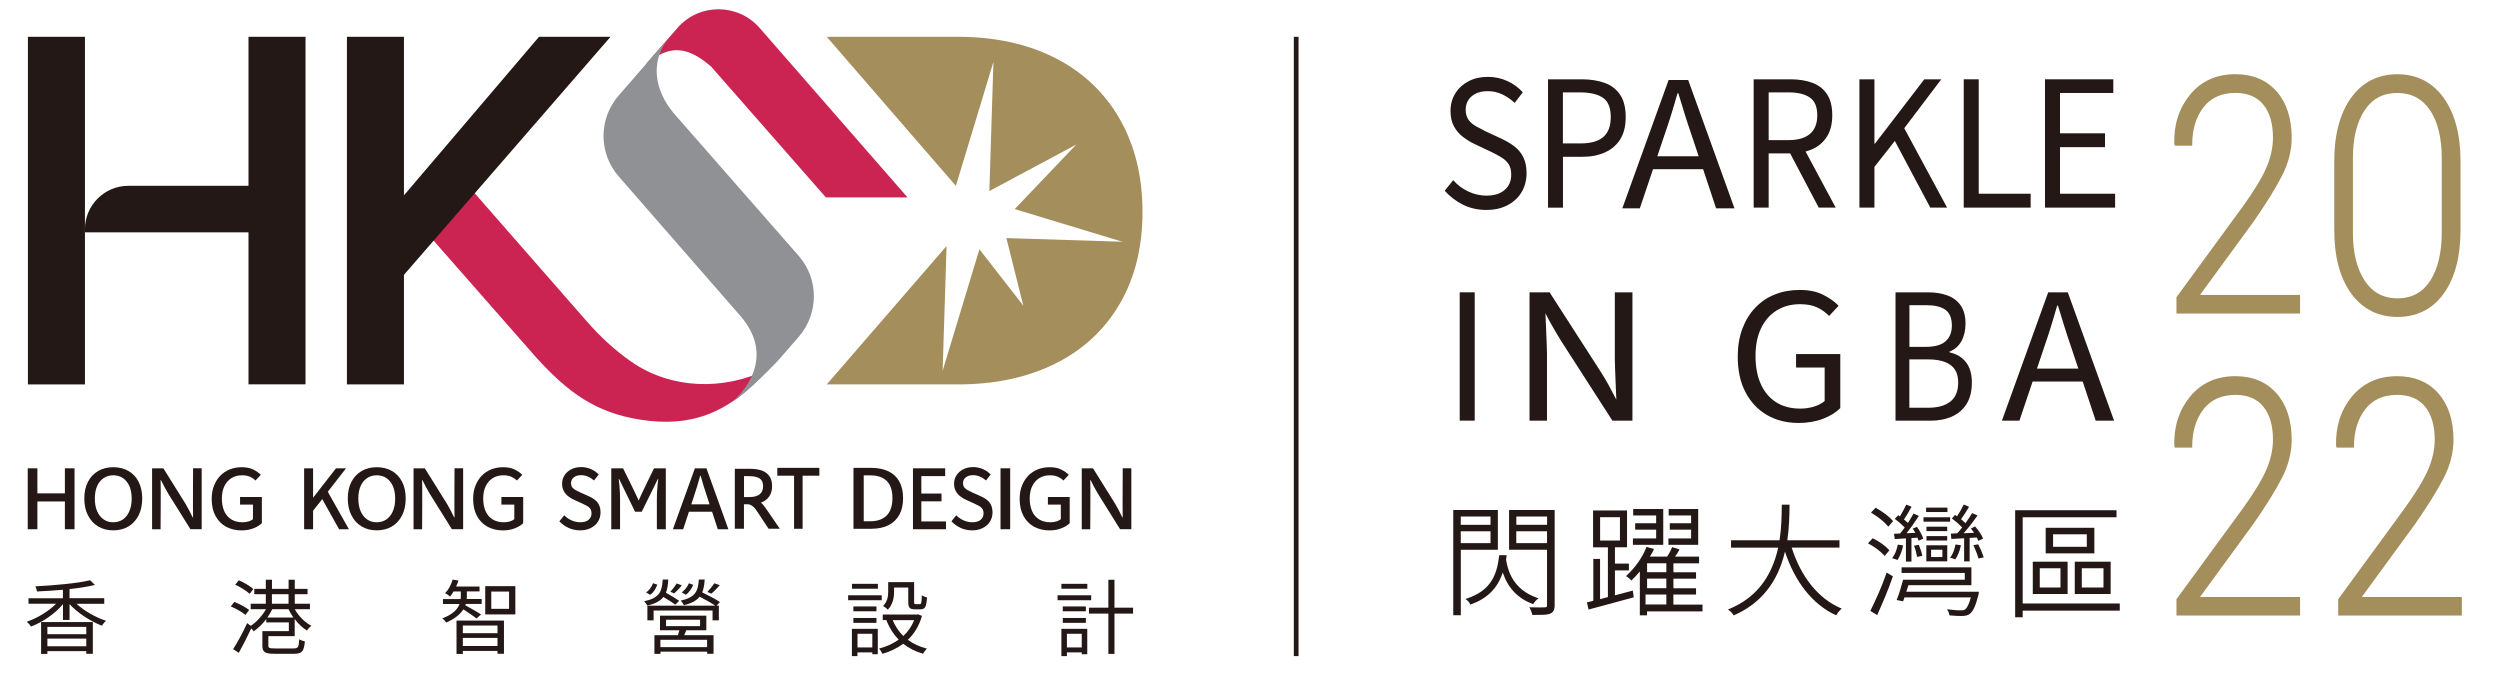 <?xml version="1.0" encoding="utf-8"?>
<!-- Generator: Adobe Illustrator 25.4.1, SVG Export Plug-In . SVG Version: 6.00 Build 0)  -->
<svg version="1.1" id="Layer_1" xmlns="http://www.w3.org/2000/svg" xmlns:xlink="http://www.w3.org/1999/xlink" x="0px" y="0px"
	 viewBox="0 0 430 116" style="enable-background:new 0 0 430 116;" xml:space="preserve">
<style type="text/css">
	.st0{fill:#231815;}
	.st1{fill:#CB2453;}
	.st2{fill:#8F9195;}
	.st3{fill:#A48E5B;}
</style>
<rect x="222.54" y="6.33" class="st0" width="0.81" height="106.52"/>
<path class="st0" d="M42.74,6.33v25.63v0H22.08c-4.13,0-7.47,3.35-7.47,7.47v0.53h28.13v26.15h9.81V6.33H42.74z"/>
<path class="st1" d="M156.09,33.95L130.66,4.81c-3.75-4.29-10.43-4.29-14.16,0.02l0,0l-5.46,6.28c4.07-3.55,7.25-3.15,11.29,0.36
	l19.72,22.48L156.09,33.95z"/>
<path class="st1" d="M132.12,63.47c-6.95,8.04-13.75,9.99-21.94,8.72c-7.74-1.2-12.5-4.7-17.93-10.68L72.34,38.84l7.1-8.13
	l21.47,24.54c2.28,2.6,4.81,4.98,7.65,6.95C115.48,67.01,124.58,67.21,132.12,63.47"/>
<path class="st2" d="M137.37,44l-21.5-24.54c-3.4-4.06-4.12-9.17-0.62-13.19l-5.45,6.26l0,0l-3.41,3.93
	c-3.45,3.98-3.45,9.9,0.02,13.88l20.9,23.96v0c6.63,7.6-0.33,14.09-1.64,15c3.3-2.05,8.26-7.4,8.26-7.4v0l3.47-3.99
	C140.86,53.9,140.85,47.97,137.37,44"/>
<polygon class="st0" points="69.48,47.27 105.01,6.33 92.71,6.33 69.48,33.6 69.48,6.33 59.67,6.33 59.67,66.12 69.48,66.12 "/>
<path class="st3" d="M196.51,36.44c0,6.08-1.31,11.35-3.92,15.83c-2.61,4.47-6.31,7.9-11.1,10.28c-4.79,2.38-10.37,3.57-16.73,3.57
	H142.2l20.61-23.81l-0.68,21.47l6.33-20.9l7.55,9.69l-2.91-11.62l19.96,0.63l-18.53-5.62l10.58-11.09l-14.94,7.99l0.7-22.21
	l-6.46,21.32L142.2,6.33h22.57c6.36,0,11.94,1.22,16.73,3.65c4.79,2.44,8.49,5.94,11.1,10.5C195.2,25.05,196.51,30.36,196.51,36.44"
	/>
<g>
	<path class="st3" d="M395.62,53.93h-21.27v-2.81l0.04-0.05l11.28-15.43c1.99-2.75,3.38-5.03,4.14-6.79
		c0.75-1.74,1.14-3.48,1.14-5.18c0-2.39-0.55-4.29-1.64-5.65c-1.08-1.35-2.7-2.04-4.82-2.04c-2.37,0-4.22,0.83-5.49,2.47
		c-1.28,1.66-1.94,3.81-1.94,6.4v0.2h-2.99l-0.1-0.36c-0.08-3.31,0.85-6.15,2.75-8.45c1.92-2.31,4.53-3.48,7.76-3.48
		c2.98,0,5.37,1,7.1,2.97c1.72,1.96,2.59,4.64,2.59,7.97c0,2.19-0.57,4.42-1.7,6.6c-1.11,2.17-2.78,4.84-4.93,7.92l-9.14,12.51
		h17.21V53.93z"/>
	<path class="st3" d="M412.38,54.51c-3.35,0-6.04-1.36-7.98-4.04c-1.93-2.66-2.91-6.34-2.91-10.92V27.74
		c0-4.57,0.97-8.24,2.89-10.91c1.93-2.69,4.61-4.06,7.96-4.06c3.35,0,6.03,1.37,7.97,4.06c1.92,2.67,2.9,6.34,2.9,10.91v11.81
		c0,4.6-0.97,8.28-2.88,10.94C418.4,53.16,415.73,54.51,412.38,54.51z M412.33,15.99c-2.43,0-4.32,1.01-5.63,3
		c-1.33,2.02-2,4.78-2,8.22v12.83c0,3.42,0.68,6.19,2.03,8.24c1.33,2.02,3.23,3.04,5.66,3.04c2.41,0,4.3-1.02,5.6-3.03
		c1.32-2.04,1.99-4.81,1.99-8.25V27.21c0-3.46-0.67-6.23-2-8.24C416.65,16.99,414.76,15.99,412.33,15.99z"/>
	<path class="st3" d="M395.62,105.87h-21.27v-2.81l0.04-0.05l11.28-15.43c1.99-2.75,3.38-5.04,4.14-6.79
		c0.75-1.74,1.14-3.48,1.14-5.18c0-2.39-0.55-4.29-1.64-5.65c-1.08-1.35-2.7-2.04-4.82-2.04c-2.37,0-4.22,0.83-5.49,2.47
		c-1.28,1.66-1.94,3.81-1.94,6.4v0.2h-2.99l-0.1-0.36c-0.08-3.31,0.85-6.15,2.75-8.45c1.92-2.31,4.53-3.48,7.76-3.48
		c2.98,0,5.37,1,7.1,2.97c1.72,1.96,2.59,4.64,2.59,7.97c0,2.19-0.57,4.42-1.7,6.61c-1.11,2.17-2.77,4.83-4.93,7.92l-9.14,12.51
		h17.21V105.87z"/>
	<path class="st3" d="M423.44,105.87h-21.27v-2.81l0.04-0.05l11.28-15.43c1.99-2.75,3.38-5.04,4.14-6.79
		c0.75-1.74,1.14-3.48,1.14-5.18c0-2.39-0.55-4.29-1.64-5.65c-1.08-1.35-2.7-2.04-4.82-2.04c-2.37,0-4.22,0.83-5.49,2.47
		c-1.28,1.66-1.94,3.81-1.94,6.4v0.2h-2.99l-0.09-0.31c-0.09-3.36,0.84-6.2,2.75-8.5c1.92-2.31,4.53-3.48,7.76-3.48
		c2.98,0,5.37,1,7.1,2.97c1.72,1.96,2.59,4.64,2.59,7.97c0,2.2-0.57,4.42-1.7,6.61c-1.11,2.16-2.77,4.82-4.93,7.92l-9.14,12.51
		h17.21V105.87z"/>
</g>
<polygon class="st0" points="14.61,39.97 14.61,66.12 4.8,66.12 4.8,6.33 14.61,6.33 14.61,31.97 "/>
<path class="st0" d="M7.07,112.48h1.08v-0.49h6.69v0.46h1.13v-5.46h-8.9V112.48z M8.15,107.82h6.69v1.26H8.15V107.82z M8.15,109.84
	h6.69v1.32H8.15V109.84z"/>
<path class="st0" d="M17.93,103.83v-0.94h-5.97v-1.57c1.63-0.17,3.16-0.41,4.37-0.71l-0.83-0.81c-2.15,0.53-6.08,0.88-9.42,1.05
	c0.12,0.24,0.25,0.63,0.28,0.88c1.42-0.06,2.97-0.15,4.46-0.29v1.46H4.9v0.94h4.76c-1.3,1.3-3.25,2.49-5.06,3.1
	c0.25,0.21,0.58,0.57,0.73,0.83c1.97-0.74,4.14-2.21,5.5-3.86v2.72h1.13v-2.72c1.41,1.54,3.63,2.97,5.56,3.71
	c0.16-0.25,0.47-0.64,0.73-0.84c-1.76-0.56-3.77-1.71-5.1-2.93H17.93z"/>
<path class="st0" d="M43.57,101.31c-0.52-0.5-1.62-1.12-2.49-1.5l-0.63,0.76c0.9,0.41,1.98,1.08,2.49,1.57L43.57,101.31z"/>
<path class="st0" d="M50.7,104.78h2.61v-0.94H50.7v-1.64h2.2v-0.92h-2.2v-1.57h-1.06v1.57h-2.86v-1.57h-1.06v1.57h-1.98v0.92h1.98
	v1.64h-2.6v0.94h2.63c-0.62,1.11-1.62,2.21-2.61,2.86l-0.63-0.46c-0.72,1.58-1.71,3.4-2.41,4.47l0.97,0.64
	c0.69-1.22,1.49-2.8,2.14-4.2c0.16,0.15,0.33,0.34,0.43,0.49c0.75-0.5,1.51-1.25,2.16-2.09v0.56h3.88v1.5h-4.55v2.51
	c0,1.12,0.46,1.39,2.08,1.39h3.35c1.37,0,1.73-0.39,1.88-2.14c-0.3-0.04-0.72-0.2-0.97-0.36c-0.07,1.39-0.21,1.58-0.97,1.58h-3.22
	c-0.94,0-1.12-0.08-1.12-0.48v-1.64h4.53v-2.93c0.61,0.81,1.34,1.51,2.1,1.96c0.18-0.25,0.52-0.63,0.77-0.81
	C52.43,107.06,51.35,105.96,50.7,104.78 M46.77,102.2h2.86v1.64h-2.86V102.2z M45.99,106.21c0.32-0.46,0.62-0.94,0.84-1.43h2.8
	c0.22,0.49,0.5,0.97,0.83,1.43H45.99z"/>
<path class="st0" d="M42.85,104.92c-0.55-0.45-1.65-1.04-2.54-1.39l-0.62,0.77c0.92,0.39,2.01,1.01,2.52,1.47L42.85,104.92z"/>
<path class="st0" d="M78.53,112.48h1.08v-0.52h5.96v0.49h1.11v-5.71h-8.16V112.48z M79.61,107.59h5.96v1.32h-5.96V107.59z
	 M79.61,109.72h5.96v1.39h-5.96V109.72z"/>
<path class="st0" d="M79.7,104.81c0.74,0.48,1.84,1.22,2.27,1.57l0.77-0.71c-0.42-0.28-2.12-1.26-2.7-1.55
	c0.03-0.08,0.06-0.15,0.07-0.24h2.74v-0.85h-2.58c0.03-0.18,0.03-0.34,0.03-0.5v-0.81h2.18v-0.84h-4.03c0.15-0.34,0.3-0.67,0.4-1.02
	l-0.99-0.18c-0.31,0.96-0.65,1.67-1.3,2.35c0.32,0.16,0.56,0.31,0.84,0.58c0.27-0.31,0.37-0.48,0.61-0.88h1.25v0.81
	c0,0.17,0,0.32-0.03,0.5h-3.04v0.85h2.85c-0.31,0.85-1.1,1.78-2.98,2.48c0.25,0.15,0.56,0.49,0.7,0.71
	C78.3,106.39,79.19,105.61,79.7,104.81"/>
<path class="st0" d="M83.46,105.68h5.18v-4.86h-5.18V105.68z M84.5,101.75h3.06v2.97H84.5V101.75z"/>
<path class="st0" d="M117.96,102.3c0.61-0.42,1.01-1.08,1.27-1.71l-0.74-0.27c-0.24,0.57-0.67,1.19-1.24,1.55L117.96,102.3z"/>
<path class="st0" d="M120.78,101.89c0.25-0.6,0.37-1.33,0.43-2.21h-1.01c-0.13,2.07-0.64,3.07-3.12,3.63
	c0.19,0.18,0.46,0.56,0.55,0.78c1.35-0.32,2.18-0.8,2.71-1.46c0.95,0.49,2.03,1.09,2.68,1.54h-11.67v2.53h1.07v-1.69h10.14v1.69
	h1.08v-2.53h-0.38l0.56-0.63C123.13,103.08,121.81,102.38,120.78,101.89"/>
<path class="st0" d="M118.04,108.41h3.45v-2.52h-7.97v2.52h3.33c-0.07,0.28-0.16,0.59-0.25,0.85h-4.04v3.21h1.04v-0.38h8.03v0.36
	h1.1v-3.19h-5.05C117.78,109,117.9,108.7,118.04,108.41 M114.56,106.6h5.85v1.09h-5.85V106.6z M121.62,111.31h-8.03v-1.27h8.03
	V111.31z"/>
<path class="st0" d="M123.8,100.66l-0.93-0.34c-0.28,0.42-0.8,1.08-1.21,1.5l0.7,0.29C122.78,101.75,123.32,101.21,123.8,100.66"/>
<path class="st0" d="M113.06,100.56l-0.74-0.25c-0.21,0.6-0.64,1.23-1.2,1.58l0.7,0.41C112.45,101.89,112.81,101.22,113.06,100.56"
	/>
<path class="st0" d="M114.11,102.68c0.74,0.43,1.58,0.97,2.04,1.32l0.67-0.66c-0.53-0.38-1.5-0.95-2.28-1.39
	c0.25-0.62,0.35-1.36,0.41-2.27h-0.96c-0.13,2.18-0.62,3.18-3.21,3.74c0.21,0.17,0.47,0.53,0.55,0.74
	C112.72,103.83,113.58,103.36,114.11,102.68"/>
<path class="st0" d="M117.28,100.69l-0.9-0.34c-0.24,0.42-0.71,1.04-1.07,1.44l0.65,0.28C116.36,101.73,116.85,101.21,117.28,100.69
	"/>
<path class="st0" d="M153.78,101.82v-0.77h2.44v2.49c0,0.99,0.26,1.26,1.13,1.26h0.99c0.76,0,1.01-0.41,1.1-2.04
	c-0.27-0.06-0.69-0.21-0.89-0.38c-0.03,1.34-0.09,1.53-0.34,1.53h-0.71c-0.23,0-0.27-0.06-0.27-0.36v-3.42h-4.46v1.68
	c0,0.77-0.13,1.65-0.87,2.41c0.23,0.16,0.52,0.35,0.8,0.65C153.58,103.95,153.78,102.8,153.78,101.82"/>
<path class="st0" d="M158.58,105.93l-0.69-0.27l-0.19,0.04h-5.87v0.95h0.63l0.11,0.31c0.49,1.18,1.16,2.2,2,3.05
	c-1,0.73-2.16,1.23-3.37,1.54c0.2,0.21,0.47,0.66,0.57,0.91c1.3-0.38,2.53-0.94,3.58-1.74c0.97,0.77,2.1,1.34,3.4,1.72
	c0.14-0.25,0.46-0.67,0.68-0.88c-1.26-0.31-2.36-0.83-3.28-1.51C157.25,109.01,158.09,107.65,158.58,105.93 M153.54,106.66h3.7
	c-0.43,1.08-1.07,1.99-1.87,2.73C154.59,108.64,153.95,107.65,153.54,106.66"/>
<path class="st0" d="M182.57,112.85h0.94v-0.64h2.56v0.32h0.94v-0.32v-0.32v-3.73h-4.45V112.85z M183.51,109.01h2.55v2.35h-2.55
	V109.01z"/>
<polygon class="st0" points="191.69,104.52 191.69,99.72 190.64,99.72 190.64,104.52 187.3,104.52 187.3,105.54 190.64,105.54 
	190.64,112.47 191.69,112.47 191.69,105.54 194.89,105.54 194.89,104.52 "/>
<rect x="181.9" y="102.39" class="st0" width="5.78" height="0.85"/>
<rect x="182.8" y="104.31" class="st0" width="3.97" height="0.83"/>
<rect x="182.8" y="106.29" class="st0" width="3.97" height="0.84"/>
<rect x="182.56" y="100.42" class="st0" width="4.46" height="0.84"/>
<path class="st0" d="M146.54,112.85h0.94v-0.64h2.56v0.32h0.94v-0.32v-0.32v-3.73h-4.45V112.85z M147.49,109.01h2.55v2.35h-2.55
	V109.01z"/>
<rect x="145.88" y="102.39" class="st0" width="5.78" height="0.85"/>
<rect x="146.78" y="104.31" class="st0" width="3.97" height="0.83"/>
<rect x="146.78" y="106.29" class="st0" width="3.97" height="0.84"/>
<rect x="146.54" y="100.42" class="st0" width="4.46" height="0.84"/>
<polygon class="st0" points="4.77,91.03 4.77,80.55 6.43,80.55 6.43,84.86 11.16,84.86 11.16,80.55 12.82,80.55 12.82,91.03 
	11.16,91.03 11.16,86.25 6.43,86.25 6.43,91.03 "/>
<path class="st0" d="M19.47,91.22c-0.97,0-1.83-0.22-2.57-0.66c-0.75-0.44-1.33-1.07-1.76-1.9c-0.43-0.82-0.64-1.79-0.64-2.91
	c0-1.13,0.21-2.1,0.64-2.9c0.43-0.81,1.01-1.42,1.76-1.85c0.75-0.43,1.61-0.64,2.57-0.64c0.99,0,1.86,0.21,2.61,0.64
	c0.75,0.43,1.33,1.04,1.75,1.85c0.42,0.81,0.63,1.77,0.63,2.9c0,1.12-0.21,2.09-0.63,2.91c-0.42,0.82-1,1.45-1.75,1.9
	C21.33,91,20.46,91.22,19.47,91.22 M19.47,89.83c0.65,0,1.22-0.17,1.69-0.5c0.47-0.34,0.84-0.81,1.1-1.42
	c0.26-0.61,0.39-1.33,0.39-2.15c0-0.83-0.13-1.54-0.39-2.14c-0.26-0.59-0.63-1.05-1.1-1.38c-0.47-0.33-1.04-0.49-1.69-0.49
	c-0.63,0-1.18,0.16-1.66,0.49c-0.48,0.33-0.85,0.78-1.11,1.38c-0.26,0.59-0.39,1.3-0.39,2.14c0,0.82,0.13,1.54,0.39,2.15
	c0.26,0.61,0.63,1.09,1.11,1.42C18.28,89.67,18.83,89.83,19.47,89.83"/>
<path class="st0" d="M64.79,91.22c-0.97,0-1.83-0.22-2.57-0.66c-0.75-0.44-1.33-1.07-1.76-1.9c-0.43-0.82-0.64-1.79-0.64-2.91
	c0-1.13,0.21-2.1,0.64-2.9c0.43-0.81,1.01-1.42,1.76-1.85c0.75-0.43,1.61-0.64,2.57-0.64c0.99,0,1.86,0.21,2.61,0.64
	c0.75,0.43,1.33,1.04,1.75,1.85c0.42,0.81,0.63,1.77,0.63,2.9c0,1.12-0.21,2.09-0.63,2.91c-0.42,0.82-1,1.45-1.75,1.9
	C66.65,91,65.78,91.22,64.79,91.22 M64.79,89.83c0.65,0,1.22-0.17,1.69-0.5c0.47-0.34,0.84-0.81,1.1-1.42
	c0.26-0.61,0.39-1.33,0.39-2.15c0-0.83-0.13-1.54-0.39-2.14c-0.26-0.59-0.63-1.05-1.1-1.38c-0.47-0.33-1.04-0.49-1.69-0.49
	c-0.63,0-1.18,0.16-1.66,0.49c-0.48,0.33-0.85,0.78-1.11,1.38c-0.26,0.59-0.39,1.3-0.39,2.14c0,0.82,0.13,1.54,0.39,2.15
	c0.26,0.61,0.63,1.09,1.11,1.42C63.6,89.67,64.15,89.83,64.79,89.83"/>
<path class="st0" d="M26.16,91.03V80.55h1.94l3.83,6.14c0.21,0.35,0.42,0.73,0.62,1.12c0.2,0.39,0.4,0.79,0.59,1.18h0.07
	c-0.05-0.55,0-8.45,0-8.45h1.48v10.48h-1.94l-3.83-6.14c-0.21-0.35-0.43-0.73-0.63-1.12c-0.21-0.39-0.41-0.79-0.6-1.18h-0.07
	c0.06,0.53,0,8.45,0,8.45H26.16z"/>
<path class="st0" d="M71.13,91.03V80.55h1.94l3.83,6.14c0.21,0.35,0.42,0.73,0.62,1.12c0.2,0.39,0.4,0.79,0.59,1.18h0.07
	c-0.05-0.55,0-8.45,0-8.45h1.48v10.48h-1.94l-3.83-6.14c-0.21-0.35-0.43-0.73-0.63-1.12c-0.21-0.39-0.41-0.79-0.6-1.18H72.6
	c0.06,0.53,0,8.45,0,8.45H71.13z"/>
<path class="st0" d="M186.06,91.03V80.55h1.94l3.83,6.14c0.21,0.35,0.42,0.73,0.62,1.12c0.2,0.39,0.4,0.79,0.59,1.18h0.07
	c-0.05-0.55,0-8.45,0-8.45h1.48v10.48h-1.94l-3.83-6.14c-0.21-0.35-0.43-0.73-0.63-1.12c-0.21-0.39-0.41-0.79-0.6-1.18h-0.07
	c0.06,0.53,0,8.45,0,8.45H186.06z"/>
<path class="st0" d="M41.53,91.23c-0.98,0-1.86-0.21-2.64-0.63c-0.77-0.42-1.38-1.04-1.82-1.85c-0.44-0.81-0.66-1.79-0.66-2.93
	c0-0.85,0.13-1.62,0.4-2.29c0.27-0.67,0.63-1.25,1.09-1.72c0.46-0.47,1.01-0.83,1.64-1.08c0.63-0.25,1.32-0.37,2.05-0.37
	c0.78,0,1.44,0.13,1.97,0.4c0.54,0.27,0.97,0.57,1.3,0.91l-0.92,0.98C43.68,82.38,43.37,82.17,43,82c-0.37-0.16-0.82-0.25-1.35-0.25
	c-0.71,0-1.33,0.16-1.85,0.49c-0.52,0.33-0.92,0.79-1.21,1.38c-0.29,0.6-0.43,1.31-0.43,2.14c0,0.83,0.14,1.55,0.41,2.16
	c0.27,0.61,0.67,1.08,1.2,1.41c0.53,0.33,1.17,0.5,1.94,0.5c0.36,0,0.7-0.05,1.03-0.14c0.32-0.1,0.58-0.23,0.77-0.4v-2.5h-2.22
	v-1.31h3.75v4.51c-0.36,0.35-0.85,0.65-1.45,0.88C42.97,91.11,42.29,91.23,41.53,91.23"/>
<path class="st0" d="M86.5,91.23c-0.98,0-1.86-0.21-2.64-0.63c-0.77-0.42-1.38-1.04-1.82-1.85c-0.44-0.81-0.66-1.79-0.66-2.93
	c0-0.85,0.13-1.62,0.4-2.29c0.27-0.67,0.63-1.25,1.09-1.72c0.46-0.47,1.01-0.83,1.64-1.08c0.63-0.25,1.32-0.37,2.05-0.37
	c0.78,0,1.44,0.13,1.97,0.4c0.54,0.27,0.97,0.57,1.3,0.91l-0.92,0.98c-0.27-0.27-0.59-0.48-0.96-0.65
	c-0.37-0.16-0.82-0.25-1.35-0.25c-0.71,0-1.33,0.16-1.85,0.49c-0.52,0.33-0.92,0.79-1.21,1.38c-0.29,0.6-0.43,1.31-0.43,2.14
	c0,0.83,0.14,1.55,0.41,2.16c0.27,0.61,0.67,1.08,1.2,1.41c0.53,0.33,1.17,0.5,1.94,0.5c0.36,0,0.7-0.05,1.03-0.14
	c0.32-0.1,0.58-0.23,0.77-0.4v-2.5h-2.22v-1.31h3.75v4.51c-0.36,0.35-0.85,0.65-1.45,0.88C87.94,91.11,87.26,91.23,86.5,91.23"/>
<path class="st0" d="M180.5,91.23c-0.98,0-1.86-0.21-2.64-0.63c-0.77-0.42-1.38-1.04-1.82-1.85c-0.44-0.81-0.66-1.79-0.66-2.93
	c0-0.85,0.13-1.62,0.4-2.29c0.27-0.67,0.63-1.25,1.09-1.72c0.46-0.47,1.01-0.83,1.64-1.08c0.63-0.25,1.32-0.37,2.05-0.37
	c0.78,0,1.44,0.13,1.97,0.4c0.54,0.27,0.97,0.57,1.3,0.91l-0.92,0.98c-0.27-0.27-0.59-0.48-0.96-0.65
	c-0.37-0.16-0.82-0.25-1.35-0.25c-0.71,0-1.33,0.16-1.85,0.49c-0.52,0.33-0.92,0.79-1.21,1.38c-0.29,0.6-0.43,1.31-0.43,2.14
	c0,0.83,0.14,1.55,0.41,2.16c0.27,0.61,0.67,1.08,1.2,1.41c0.53,0.33,1.17,0.5,1.94,0.5c0.36,0,0.7-0.05,1.03-0.14
	c0.32-0.1,0.58-0.23,0.77-0.4v-2.5h-2.22v-1.31h3.75v4.51c-0.36,0.35-0.85,0.65-1.45,0.88C181.94,91.11,181.26,91.23,180.5,91.23"/>
<polygon class="st0" points="52.31,91.03 52.31,80.55 53.85,80.55 53.85,85.56 53.89,85.56 57.79,80.55 59.52,80.55 56.38,84.58 
	60.01,91.03 58.32,91.03 55.43,85.85 53.85,87.84 53.85,91.03 "/>
<path class="st0" d="M99.78,91.22c-0.71,0-1.36-0.14-1.96-0.41c-0.6-0.27-1.14-0.65-1.61-1.14l0.84-1.04
	c0.36,0.37,0.78,0.67,1.27,0.88c0.49,0.21,0.98,0.32,1.5,0.32c0.61,0,1.09-0.14,1.42-0.42c0.33-0.28,0.5-0.65,0.5-1.12
	c0-0.32-0.07-0.58-0.21-0.78c-0.14-0.2-0.33-0.36-0.57-0.5c-0.25-0.13-0.52-0.27-0.83-0.41l-1.41-0.64
	c-0.33-0.15-0.65-0.34-0.96-0.58c-0.31-0.23-0.57-0.53-0.77-0.88c-0.2-0.35-0.31-0.78-0.31-1.3c0-0.54,0.14-1.03,0.42-1.46
	c0.28-0.43,0.67-0.77,1.16-1.02c0.49-0.25,1.06-0.38,1.7-0.38c0.6,0,1.17,0.12,1.69,0.35c0.52,0.23,0.97,0.54,1.33,0.93l-0.81,1.02
	c-0.32-0.28-0.66-0.5-1.04-0.66c-0.37-0.16-0.76-0.25-1.17-0.25c-0.52,0-0.94,0.12-1.26,0.37c-0.32,0.25-0.48,0.58-0.48,1.01
	c0,0.31,0.08,0.56,0.24,0.75c0.16,0.19,0.37,0.35,0.62,0.48c0.26,0.13,0.51,0.26,0.77,0.38l1.39,0.62c0.41,0.17,0.77,0.38,1.07,0.62
	c0.31,0.24,0.55,0.54,0.72,0.89c0.17,0.35,0.26,0.78,0.26,1.3c0,0.56-0.14,1.06-0.41,1.53c-0.28,0.46-0.68,0.83-1.2,1.1
	C101.15,91.08,100.52,91.22,99.78,91.22"/>
<path class="st0" d="M167.21,91.22c-0.71,0-1.36-0.14-1.96-0.41c-0.6-0.27-1.14-0.65-1.61-1.14l0.84-1.04
	c0.36,0.37,0.78,0.67,1.27,0.88c0.49,0.21,0.98,0.32,1.5,0.32c0.61,0,1.09-0.14,1.42-0.42c0.33-0.28,0.5-0.65,0.5-1.12
	c0-0.32-0.07-0.58-0.21-0.78c-0.14-0.2-0.33-0.36-0.58-0.5c-0.24-0.13-0.52-0.27-0.83-0.41l-1.41-0.64
	c-0.33-0.15-0.65-0.34-0.96-0.58c-0.31-0.23-0.57-0.53-0.77-0.88c-0.2-0.35-0.31-0.78-0.31-1.3c0-0.54,0.14-1.03,0.42-1.46
	c0.28-0.43,0.67-0.77,1.16-1.02c0.49-0.25,1.06-0.38,1.7-0.38c0.6,0,1.17,0.12,1.69,0.35c0.52,0.23,0.97,0.54,1.33,0.93l-0.81,1.02
	c-0.32-0.28-0.66-0.5-1.04-0.66c-0.37-0.16-0.76-0.25-1.17-0.25c-0.52,0-0.94,0.12-1.26,0.37c-0.32,0.25-0.48,0.58-0.48,1.01
	c0,0.31,0.08,0.56,0.24,0.75c0.16,0.19,0.37,0.35,0.62,0.48c0.26,0.13,0.51,0.26,0.77,0.38l1.39,0.62c0.41,0.17,0.77,0.38,1.07,0.62
	c0.31,0.24,0.55,0.54,0.72,0.89c0.17,0.35,0.26,0.78,0.26,1.3c0,0.56-0.14,1.06-0.41,1.53c-0.28,0.46-0.68,0.83-1.2,1.1
	C168.58,91.08,167.95,91.22,167.21,91.22"/>
<path class="st0" d="M105.14,91.03V80.55h2.03c0,0,2.54,5.09,2.64,5.49h0.07c0.11-0.39,2.61-5.49,2.61-5.49h2.03v10.48h-1.54v-5.26
	c0-0.32,0.01-0.68,0.03-1.09c0.02-0.41,0.05-0.81,0.09-1.22c0.04-0.41,0.08-0.76,0.12-1.07h-0.07l-2.77,5.63h-1.15l-2.74-5.63h-0.07
	c0.04,0.31,0.08,0.67,0.12,1.07c0.03,0.41,0.06,0.81,0.08,1.22c0.02,0.41,0.03,0.77,0.03,1.09v5.26H105.14z"/>
<path class="st0" d="M121.51,80.55h-1.99l-3.78,10.48h1.77l0.99-3.01h3.98l0.98,3.01h1.82L121.51,80.55z M118.9,86.76l0.47-1.44
	c0.2-0.58,0.38-1.15,0.56-1.74c0.18-0.58,0.35-1.17,0.51-1.77h0.07c0.16,0.59,0.33,1.17,0.51,1.76c0.18,0.59,0.37,1.17,0.56,1.74
	l0.47,1.44H118.9z"/>
<polygon class="st0" points="136.58,90.95 136.58,81.82 133.7,81.82 133.7,80.47 140.93,80.47 140.93,81.82 138.05,81.82 
	138.05,90.95 "/>
<path class="st0" d="M146.8,90.95V80.47h3c1.17,0,2.17,0.2,3,0.59c0.82,0.39,1.45,0.98,1.88,1.75c0.43,0.77,0.65,1.72,0.65,2.86
	s-0.21,2.09-0.64,2.87c-0.43,0.78-1.05,1.38-1.86,1.79c-0.81,0.41-1.79,0.62-2.94,0.62H146.8z M148.56,89.66h1.11
	c0.83,0,1.54-0.15,2.11-0.46c0.58-0.3,1.01-0.75,1.29-1.34c0.29-0.59,0.43-1.32,0.43-2.19c0-0.87-0.14-1.6-0.43-2.18
	c-0.29-0.58-0.72-1.01-1.29-1.3c-0.58-0.29-1.28-0.43-2.11-0.43h-1.11V89.66z"/>
<polygon class="st0" points="157.03,91.03 157.03,80.55 162.57,80.55 162.57,81.89 158.47,81.89 158.47,84.89 161.94,84.89 
	161.94,86.23 158.47,86.23 158.47,89.69 162.71,89.69 162.71,91.03 "/>
<rect x="172.09" y="80.55" class="st0" width="1.66" height="10.48"/>
<path class="st0" d="M131.91,87.71c-0.15-0.22-0.29-0.41-0.41-0.58c-0.12-0.17-0.25-0.32-0.38-0.46c-0.08-0.08-0.17-0.15-0.26-0.22
	c0.04-0.02,0.09-0.03,0.13-0.04c0.56-0.23,1-0.57,1.32-1.03c0.33-0.46,0.49-1.05,0.49-1.76c0-0.73-0.16-1.32-0.49-1.76
	c-0.32-0.44-0.77-0.75-1.32-0.94c-0.56-0.18-1.19-0.28-1.9-0.28h-2.7v10.3h1.57v-4.2h0.74c0.05,0,0.11,0,0.16,0.02
	c0.17,0.05,0.34,0.13,0.49,0.23c0.16,0.11,0.31,0.25,0.46,0.42c0.15,0.18,0.32,0.4,0.48,0.65l1.9,2.88h1.94L131.91,87.71z
	 M127.97,81.9h0.93c0.77,0,1.35,0.13,1.75,0.39c0.4,0.26,0.6,0.7,0.6,1.33c0,0.63-0.2,1.1-0.6,1.41c-0.4,0.31-0.98,0.46-1.75,0.46
	h-0.93V81.9z"/>
<path class="st0" d="M255.64,36.11c-1.45,0-2.78-0.3-3.98-0.89c-1.2-0.59-2.26-1.4-3.17-2.41l1.46-1.82
	c0.73,0.83,1.59,1.48,2.6,1.95c1,0.47,2.05,0.71,3.12,0.71c1.35,0,2.39-0.33,3.14-0.99c0.75-0.66,1.12-1.53,1.12-2.61
	c0-0.76-0.15-1.37-0.45-1.82c-0.3-0.45-0.7-0.83-1.21-1.14c-0.51-0.31-1.08-0.63-1.73-0.94l-2.92-1.38
	c-0.66-0.31-1.31-0.71-1.94-1.18c-0.63-0.47-1.16-1.07-1.57-1.8c-0.42-0.73-0.62-1.63-0.62-2.71c0-1.12,0.27-2.12,0.82-3.01
	c0.55-0.89,1.31-1.58,2.27-2.09c0.96-0.51,2.07-0.76,3.31-0.76c1.24,0,2.38,0.25,3.42,0.74c1.04,0.49,1.91,1.13,2.61,1.92l-1.4,1.82
	c-0.64-0.61-1.35-1.09-2.11-1.46c-0.77-0.37-1.61-0.56-2.52-0.56c-1.14,0-2.06,0.29-2.75,0.87c-0.69,0.58-1.04,1.37-1.04,2.35
	c0,0.7,0.17,1.27,0.5,1.72c0.33,0.45,0.76,0.82,1.29,1.11c0.53,0.29,1.06,0.57,1.6,0.84l2.89,1.35c0.81,0.38,1.53,0.82,2.16,1.31
	c0.63,0.49,1.13,1.11,1.49,1.85c0.36,0.74,0.54,1.65,0.54,2.73c0,1.17-0.28,2.23-0.82,3.18c-0.55,0.95-1.35,1.71-2.39,2.27
	C258.31,35.83,257.07,36.11,255.64,36.11"/>
<path class="st0" d="M266.26,35.71V13.64h5.77c1.52,0,2.85,0.21,3.98,0.62c1.13,0.42,2.02,1.09,2.65,2.04
	c0.64,0.94,0.96,2.22,0.96,3.84c0,1.55-0.31,2.82-0.94,3.82c-0.63,1-1.5,1.75-2.62,2.25c-1.12,0.51-2.42,0.76-3.9,0.76h-3.33v8.75
	H266.26z M268.82,24.67h3.02c1.77,0,3.08-0.37,3.93-1.11c0.85-0.74,1.28-1.88,1.28-3.43c0-1.59-0.45-2.7-1.34-3.31
	c-0.89-0.62-2.23-0.93-3.99-0.93h-2.9V24.67z"/>
<path class="st0" d="M315.74,35.71l-5.18-9.65c0.4-0.11,0.78-0.23,1.14-0.39c1.08-0.48,1.92-1.21,2.53-2.17
	c0.61-0.96,0.92-2.19,0.92-3.67c0-1.53-0.31-2.74-0.92-3.65c-0.61-0.91-1.46-1.56-2.53-1.95c-1.08-0.39-2.31-0.59-3.7-0.59h-6.37
	v22.07h2.58v-9.32h3.7l4.91,9.32H315.74z M304.21,15.89h3.42c1.6,0,2.82,0.3,3.67,0.89c0.85,0.59,1.27,1.61,1.27,3.05
	c0,1.44-0.43,2.51-1.27,3.21c-0.85,0.71-2.07,1.06-3.67,1.06h-3.42V15.89z"/>
<polygon class="st0" points="319.82,35.71 319.82,13.64 322.4,13.64 322.4,24.71 322.49,24.71 330.98,13.64 333.9,13.64 
	327.53,22.05 334.9,35.71 332.01,35.71 325.91,24.24 322.4,28.71 322.4,35.71 "/>
<polygon class="st0" points="337.76,35.71 337.76,13.64 340.34,13.64 340.34,33.32 349.27,33.32 349.27,35.71 "/>
<polygon class="st0" points="351.74,35.71 351.74,13.64 363.49,13.64 363.49,15.99 354.32,15.99 354.32,22.93 362.06,22.93 
	362.06,25.31 354.32,25.31 354.32,33.32 363.8,33.32 363.8,35.71 "/>
<rect x="251.07" y="50.28" class="st0" width="2.58" height="22.07"/>
<path class="st0" d="M263.08,72.35V50.28h3.45L275.36,64c0.48,0.74,0.93,1.51,1.36,2.3c0.43,0.8,0.86,1.61,1.29,2.44
	c0,0-0.26-5.88-0.26-7V50.28h3.03v22.07h-3.45l-8.83-13.73c-0.45-0.74-0.92-1.51-1.38-2.32c-0.47-0.81-0.9-1.62-1.31-2.42
	c0,0,0.27,5.74,0.27,6.93v11.54H263.08z"/>
<path class="st0" d="M309.36,72.75c-2.05,0-3.86-0.45-5.43-1.36c-1.57-0.91-2.8-2.21-3.7-3.92c-0.9-1.7-1.34-3.76-1.34-6.16
	c0-1.77,0.27-3.36,0.8-4.78c0.53-1.41,1.27-2.62,2.23-3.62c0.96-1,2.08-1.76,3.38-2.27c1.3-0.52,2.71-0.77,4.25-0.77
	c1.6,0,2.95,0.28,4.05,0.84c1.1,0.56,1.98,1.19,2.64,1.88l-1.63,1.75c-0.57-0.58-1.24-1.07-2.03-1.45
	c-0.79-0.38-1.78-0.57-2.95-0.57c-1.56,0-2.91,0.36-4.07,1.09c-1.16,0.73-2.05,1.76-2.67,3.08c-0.63,1.32-0.94,2.9-0.94,4.74
	c0,1.86,0.3,3.47,0.9,4.81c0.6,1.35,1.47,2.39,2.62,3.13c1.14,0.74,2.54,1.11,4.19,1.11c0.83,0,1.62-0.12,2.37-0.35
	c0.75-0.24,1.36-0.56,1.81-0.96v-5.75h-4.92v-2.32h7.61v9.29c-0.73,0.74-1.72,1.35-2.95,1.83
	C312.32,72.51,310.92,72.75,309.36,72.75"/>
<path class="st0" d="M326.03,72.35V50.28h5.59c1.26,0,2.38,0.18,3.35,0.54c0.97,0.36,1.73,0.94,2.28,1.73
	c0.54,0.8,0.82,1.83,0.82,3.11c0,1.14-0.23,2.15-0.7,3.01c-0.47,0.86-1.15,1.46-2.05,1.8v0.14c1.18,0.25,2.12,0.8,2.81,1.67
	c0.69,0.86,1.03,2.04,1.03,3.52c0,1.48-0.3,2.7-0.9,3.67c-0.6,0.96-1.44,1.69-2.51,2.17c-1.07,0.48-2.31,0.72-3.72,0.72H326.03z
	 M328.41,59.66h2.78c1.6,0,2.76-0.32,3.47-0.98c0.71-0.65,1.06-1.54,1.06-2.66c0-1.3-0.37-2.21-1.12-2.74
	c-0.74-0.53-1.84-0.79-3.29-0.79h-2.89V59.66z M328.41,70.13h3.27c1.62,0,2.88-0.35,3.78-1.06c0.9-0.71,1.35-1.8,1.35-3.28
	c0-1.37-0.44-2.37-1.32-3.01c-0.88-0.64-2.15-0.96-3.81-0.96h-3.27V70.13z"/>
<path class="st0" d="M360.46,72.35h3.16l-7.96-22.07h-3.37l-7.96,22.07h3.01l2.27-6.73h8.61L360.46,72.35z M350.36,63.4l1.14-3.4
	c0.43-1.23,0.84-2.46,1.22-3.69c0.38-1.22,0.75-2.47,1.11-3.75h0.14c0.38,1.28,0.76,2.53,1.15,3.75c0.38,1.22,0.79,2.45,1.22,3.69
	l1.13,3.4H350.36z"/>
<path class="st0" d="M295.17,35.83h3.16l-7.96-22.07h-3.37l-7.96,22.07h3.01l2.27-6.73h8.61L295.17,35.83z M285.06,26.88l1.14-3.4
	c0.43-1.23,0.84-2.46,1.22-3.69c0.38-1.22,0.75-2.47,1.11-3.75h0.14c0.38,1.28,0.76,2.53,1.15,3.75c0.38,1.22,0.79,2.45,1.22,3.69
	l1.13,3.4H285.06z"/>
<path class="st0" d="M257.63,87.72h-7.67v18.1h1.3V94.56h6.37V87.72z M256.37,93.42h-5.12v-2.04h5.12V93.42z M256.37,90.27h-5.12
	v-1.43h5.12V90.27z"/>
<path class="st0" d="M263.71,103.9l0.06-0.1c0.14-0.23,0.42-0.55,0.65-0.73l0.2-0.16l-0.24-0.08c-4.03-1.43-4.98-4.43-5.34-6.56
	c0.01-0.1,0.02-0.2,0.04-0.3c0.02-0.11,0.03-0.22,0.04-0.32l0.02-0.15h-1.28l-0.01,0.12c-0.4,3.41-1.5,5.96-5.53,7.32l-0.26,0.09
	l0.22,0.16c0.22,0.16,0.48,0.49,0.57,0.69l0.05,0.11l0.12-0.04c2.81-1.02,4.56-2.77,5.45-5.48c0.91,2.68,2.59,4.45,5.13,5.4
	L263.71,103.9z"/>
<path class="st0" d="M259.55,94.56h6.54v9.54c0,0.28-0.05,0.36-0.4,0.36c-0.41,0.02-0.94,0.04-2.41,0l-0.23-0.01l0.11,0.21
	c0.15,0.29,0.33,0.75,0.37,0.99l0.02,0.12h0.12c1.83,0,2.16,0,2.82-0.17c0.64-0.21,0.91-0.64,0.91-1.5V87.72h-7.84V94.56z
	 M260.81,88.84h5.29v1.43h-5.29V88.84z M266.09,93.42h-5.29v-2.04h5.29V93.42z"/>
<polygon class="st0" points="286.08,87.55 280.91,87.55 280.91,88.66 284.86,88.66 284.86,90 281.25,90 281.25,91.1 284.86,91.1 
	284.86,92.61 280.86,92.61 280.86,93.71 286.08,93.71 "/>
<path class="st0" d="M277.77,102.39v-4.28h2.4v-1.17h-2.4v-2.81h2.08V87.8h-5.84v6.34h2.55v8.55l-1.35,0.36v-6.91h-1.16v7.19
	l-1.1,0.28l0.28,1.23l0.14-0.04c0.84-0.23,1.8-0.49,2.84-0.76c1.45-0.39,3.1-0.83,4.68-1.27l0.12-0.03l-0.17-1.16L277.77,102.39z
	 M278.63,92.97h-3.41v-4.01h3.41V92.97z"/>
<polygon class="st0" points="292.09,87.55 287.01,87.55 287.01,88.66 290.87,88.66 290.87,90 287.2,90 287.2,91.1 290.87,91.1 
	290.87,92.61 286.97,92.61 286.97,93.71 292.09,93.71 "/>
<path class="st0" d="M287.83,102.26h3.89v-1.08h-3.89v-1.65h3.89v-1.1h-3.89v-1.54h4.41v-1.15h-4.14c0.08-0.12,0.15-0.23,0.22-0.32
	c0.15-0.21,0.29-0.41,0.48-0.77l0.08-0.15l-1.27-0.4l-0.05,0.12c-0.18,0.48-0.37,0.8-0.67,1.29l-0.14,0.23h-2.98
	c0.06-0.11,0.12-0.19,0.17-0.28c0.18-0.28,0.3-0.48,0.48-0.89l0.06-0.14l-1.28-0.37l-0.05,0.12c-0.66,1.69-1.82,3.35-3.35,4.79
	l-0.13,0.12l0.15,0.09c0.22,0.14,0.55,0.4,0.67,0.55l0.09,0.12l0.11-0.1c0.47-0.44,0.93-0.93,1.36-1.47v7.56h1.24v-0.68h9.54v-1.17
	h-5.01V102.26z M286.61,103.97h-3.58v-1.71h3.58V103.97z M286.61,101.17h-3.31v-1.65h3.31V101.17z M286.61,98.42h-3.31v-1.54h3.31
	V98.42z"/>
<path class="st0" d="M308.17,94.19h8.22v-1.27h-8.97c0.33-2.24,0.36-4.34,0.38-5.88l0-0.24h-1.33l-0.01,0.47
	c-0.02,1.49-0.04,3.51-0.38,5.66h-8.34v1.27h8.11c-1.16,5.21-3.91,8.66-8.41,10.54l-0.24,0.1l0.21,0.14
	c0.24,0.16,0.55,0.49,0.72,0.77l0.06,0.1l0.11-0.05c4.57-2.01,7.5-5.68,8.71-10.92c1.76,5.29,4.76,9.05,8.69,10.9l0.11,0.05
	l0.07-0.1c0.27-0.41,0.53-0.73,0.73-0.9l0.17-0.15l-0.21-0.09C312.78,102.96,309.79,99.28,308.17,94.19"/>
<path class="st0" d="M324.17,95.62l0.8-0.97l-0.08-0.09c-0.67-0.72-1.55-1.35-2.69-1.94l-0.09-0.05l-0.82,0.88l0.16,0.09
	c1.07,0.59,1.95,1.25,2.62,1.97L324.17,95.62z"/>
<path class="st0" d="M324.45,98.63c-0.77,2.28-1.89,4.7-2.7,6.33l-0.06,0.12l1.19,0.71l0.06-0.14c0.75-1.68,1.84-4.17,2.6-6.41
	l0.04-0.1l-1.08-0.67L324.45,98.63z"/>
<path class="st0" d="M324.68,90.47l0.1,0.13l0.83-0.97l-0.08-0.09c-0.58-0.68-1.64-1.49-2.84-2.16l-0.09-0.05l-0.79,0.83l0.14,0.09
	C323.17,89,324.16,89.81,324.68,90.47"/>
<path class="st0" d="M326.34,96.33l0.04-0.05c0.53-0.76,0.83-1.83,0.95-2.4l0.02-0.07l-0.93-0.14l-0.01,0.06
	c-0.21,0.97-0.49,1.65-0.91,2.2l-0.06,0.08l0.21,0.06c0.21,0.06,0.53,0.16,0.65,0.22L326.34,96.33z"/>
<path class="st0" d="M325.77,91.8l0.13,0.92l1.92-0.12v4h0.95v-4.06l1.04-0.05l0.03,0.08c0.05,0.12,0.09,0.24,0.12,0.35l0.02,0.08
	l0.82-0.35l-0.02-0.06c-0.17-0.54-0.61-1.35-1.04-1.93l-0.03-0.04l-0.73,0.31l0.05,0.07c0.14,0.18,0.26,0.4,0.38,0.6l0.03,0.05
	l-1.51,0.07c0.59-0.74,1.29-1.72,2.07-2.91l0.05-0.07l-0.93-0.41l-0.03,0.06c-0.16,0.3-0.5,0.89-0.92,1.55
	c-0.2-0.19-0.43-0.39-0.69-0.59c0.41-0.61,0.89-1.39,1.27-2.12l0.04-0.07l-0.91-0.37l-0.03,0.06c-0.24,0.53-0.66,1.3-1.07,1.98
	l-0.29-0.21l-0.59,0.63l0.06,0.05c0.57,0.41,1.21,0.97,1.65,1.43c-0.26,0.38-0.54,0.72-0.8,1.04L325.77,91.8z"/>
<path class="st0" d="M328.07,101.21c0.06-0.19,0.11-0.37,0.17-0.55h10.84v-3.08h-12.01v0.97h10.87v1.17h-10.61l-0.02,0.07
	c-0.26,0.99-0.65,2.37-1.05,3.31l-0.04,0.1l1.12,0.23l0.02-0.07c0.06-0.19,0.13-0.39,0.21-0.61h11.42c-0.34,1.22-0.65,1.85-1.03,2.1
	c-0.19,0.13-0.42,0.13-0.87,0.13c-0.41,0-0.55-0.01-1.31-0.09l-0.9-0.09l0.1,0.15c0.17,0.24,0.29,0.61,0.31,0.82l0.01,0.07
	l0.24,0.02c1.2,0.09,1.2,0.09,1.76,0.09c0.69,0,1.06-0.08,1.44-0.31c0.62-0.45,1.05-1.37,1.53-3.24c0.07-0.18,0.09-0.51,0.09-0.53
	l0.01-0.09h-12.49C327.96,101.58,328.02,101.39,328.07,101.21"/>
<path class="st0" d="M330.03,93.71l-0.82,0.14l0.03,0.08c0.23,0.59,0.41,1.34,0.49,1.79l0.01,0.07l0.89-0.18l-0.01-0.07
	c-0.08-0.46-0.32-1.21-0.56-1.78L330.03,93.71z"/>
<rect x="330.84" y="88.97" class="st0" width="4.58" height="0.76"/>
<rect x="331.35" y="92.21" class="st0" width="3.57" height="0.76"/>
<rect x="331.35" y="90.59" class="st0" width="3.57" height="0.76"/>
<rect x="331.29" y="87.31" class="st0" width="3.67" height="0.76"/>
<path class="st0" d="M331.33,96.55h3.6v-2.76h-3.6V96.55z M334.09,95.81h-1.94v-1.26h1.94V95.81z"/>
<path class="st0" d="M335.51,95.95c0.23,0.05,0.57,0.18,0.74,0.24l0.05,0.02l0.03-0.04c0.41-0.56,0.75-1.41,0.93-2.32l0.02-0.07
	l-0.93-0.13l-0.01,0.06c-0.15,0.68-0.37,1.47-0.87,2.14l-0.06,0.09L335.51,95.95z"/>
<path class="st0" d="M335.55,91.78l0.08,0.92l2.2-0.12v3.98h0.95v-4.04l1.24-0.07c0.08,0.18,0.16,0.36,0.22,0.5l0.03,0.07l0.83-0.39
	l-0.03-0.06c-0.25-0.59-0.79-1.4-1.32-1.98l-0.03-0.04l-0.73,0.35l0.06,0.07c0.16,0.2,0.33,0.42,0.49,0.67l-1.79,0.08
	c0.95-1.06,1.87-2.32,2.34-2.99l0.05-0.07l-0.93-0.41l-0.03,0.05c-0.28,0.48-0.69,1.09-1.13,1.69c-0.18-0.19-0.44-0.44-0.75-0.68
	c0.46-0.63,0.96-1.43,1.34-2.07l0.04-0.07l-0.91-0.39l-0.03,0.06c-0.29,0.59-0.72,1.36-1.12,1.96c-0.1-0.06-0.21-0.13-0.3-0.2
	l-0.05-0.04l-0.54,0.61l0.06,0.05c0.59,0.44,1.27,1.04,1.71,1.5c-0.32,0.4-0.59,0.73-0.86,1.01L335.55,91.78z"/>
<path class="st0" d="M340.26,93.66l-0.02-0.04l-0.83,0.16l0.04,0.08c0.32,0.65,0.67,1.55,0.83,2.14l0.02,0.06l0.89-0.18l-0.02-0.07
	C341.02,95.27,340.65,94.39,340.26,93.66"/>
<path class="st0" d="M360.23,90.78h-8.37v4.4h8.37V90.78z M353.13,91.9h5.8v2.15h-5.8V91.9z"/>
<path class="st0" d="M349.64,102.17h5.99v-5.56h-5.99V102.17z M354.4,101.05h-3.56v-3.31h3.56V101.05z"/>
<polygon class="st0" points="347.9,103.8 347.9,88.97 364.04,88.97 364.04,87.76 346.61,87.76 346.61,106.17 347.9,106.17 
	347.9,105.03 364.6,105.03 364.6,103.8 "/>
<path class="st0" d="M363.03,96.61h-6.17v5.56h6.17V96.61z M358.07,97.74h3.73v3.31h-3.73V97.74z"/>
</svg>
